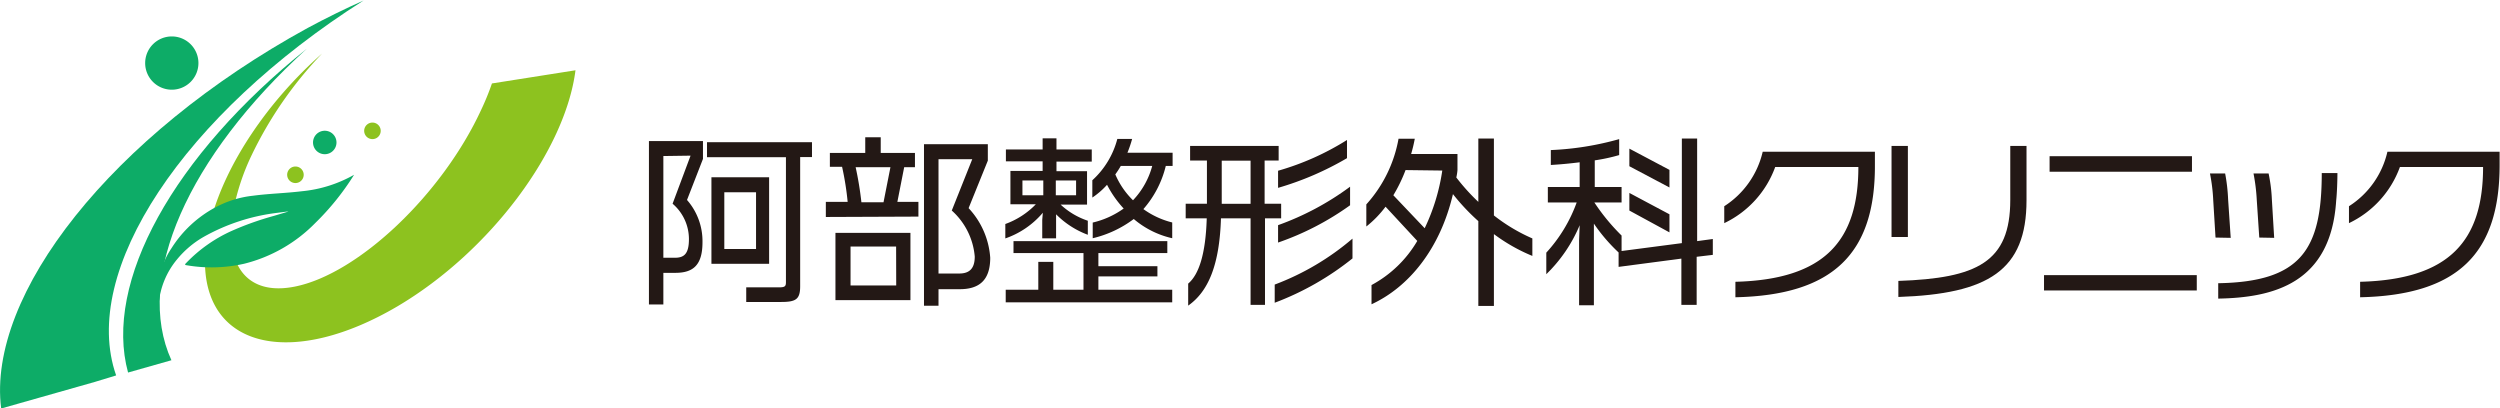 <svg xmlns="http://www.w3.org/2000/svg" width="260.04" height="42.49" viewBox="0 0 260.04 42.49"><defs><style>.a{fill:#231815;}.b{fill:#8dc21f;}.c{fill:#0dac67;}</style></defs><path class="a" d="M71.46,20.8a6.5,6.5,0,0,1,1.61,4.4c0,2.41-1,3.18-2.82,3.18H69v3.29h-1.5v-17h5.62v1.86ZM69,16.23V26.81h1.2c.92,0,1.46-.36,1.46-1.93a4.84,4.84,0,0,0-1.7-3.69l1.87-5Zm14.23.11V29.78c0,1.37-.46,1.63-2,1.63H77.62V29.89H81c.65,0,.75-.11.75-.54v-13H73.54V14.79H84.46v1.55ZM74,27.44v-9H80v9ZM78.64,20h-3.3v5.9h3.3Z"/><path class="a" d="M85.9,22.57V21h2.27a30.12,30.12,0,0,0-.58-3.65H86.32V15.91H90V14.28h1.61v1.63h3.56v1.48H94.05L93.34,21h2.19v1.53Zm1,8.65v-7H94.7v7Zm6.31-5.58H88.47v4.05h4.75ZM89,17.39a34.73,34.73,0,0,1,.6,3.65h2.3l.72-3.65ZM99.83,30.08H97.62V31.8H96.11V15h6.64v1.71l-2,4.94A8.39,8.39,0,0,1,103,26.81C103,29.2,101.8,30.08,99.83,30.08ZM99,21.9l2.13-5.34H97.62V28.45h2.16c1.06,0,1.61-.52,1.61-1.76A7.24,7.24,0,0,0,99,21.9Z"/><path class="a" d="M109.89,16.81v1h3.18v3.47h-2.75a7.74,7.74,0,0,0,2.83,1.68v1.46a9.1,9.1,0,0,1-3.3-2.13l0,.69v1.81h-1.44V22.87l.06-.74a8.93,8.93,0,0,1-3.9,2.67V23.3a8.33,8.33,0,0,0,3.17-2.05H105.1V17.78h3.35v-1h-3.82V15.55h3.82V14.39h1.44v1.16h3.67v1.26Zm-5.28,14.64V30.14H108v-2.9h1.56v2.9h3.14V26.32h-7.28V25.08h16v1.24h-7.17v1.37h6.14v1.06h-6.14v1.39h7.68v1.31Zm3.91-12.68h-2.17v1.54h2.17Zm3.41,0h-2.11v1.54h2.11Zm9.33-1.51a10.61,10.61,0,0,1-2.33,4.49,8.7,8.7,0,0,0,3,1.39v1.64a9.32,9.32,0,0,1-4-2,11.53,11.53,0,0,1-4.27,2V23.15a9.07,9.07,0,0,0,3.22-1.46,11,11,0,0,1-1.73-2.47,8,8,0,0,1-1.53,1.33v-1.8a8.81,8.81,0,0,0,2.6-4.3h1.54a12.21,12.21,0,0,1-.49,1.44h4.7v1.37Zm-4.68,0a9.51,9.51,0,0,1-.57.88,8.35,8.35,0,0,0,1.84,2.69,8.28,8.28,0,0,0,2-3.57Z"/><path class="a" d="M131.58,22.71v9h-1.5v-9H127c-.15,4.88-1.33,7.62-3.41,9.08V29.5c1.12-.95,1.82-3.09,1.93-6.79h-2.19V21.19h2.21V16.7h-1.75V15.18H133V16.7h-1.46v4.49h1.72v1.52Zm-1.5-6h-3v4.49h3Zm2.51,14.79V29.6a27.09,27.09,0,0,0,8.09-4.78v2.06A29.52,29.52,0,0,1,132.59,31.49Zm.35-11.95V17.76a27.71,27.71,0,0,0,7.17-3.2v1.89A31.5,31.5,0,0,1,132.94,19.54Zm0,5.69V23.42a29,29,0,0,0,7.49-4v1.93A29.06,29.06,0,0,1,132.94,25.23Z"/><path class="a" d="M155.39,24.35v7.47h-1.62V23a21.78,21.78,0,0,1-2.64-2.81c-1.33,5.68-4.57,9.66-8.47,11.46v-2a12.2,12.2,0,0,0,4.76-4.59l-3.3-3.56a11.06,11.06,0,0,1-2,2.06V21.26a13.8,13.8,0,0,0,3.35-6.83h1.69a15.28,15.28,0,0,1-.38,1.59h4.82v1.67a5.34,5.34,0,0,1-.12.77A21.31,21.31,0,0,0,153.77,21V14.41h1.62v8a18.21,18.21,0,0,0,4,2.39v1.82A18.2,18.2,0,0,1,155.39,24.35Zm-9.19-6.66a15.85,15.85,0,0,1-1.27,2.62l3.26,3.43a20.88,20.88,0,0,0,1.83-6Z"/><path class="a" d="M176.48,26.71v5h-1.59V26.9l-6.53.86v-1.5a17.72,17.72,0,0,1-2.57-3l0,1.49v7h-1.54V25l.06-1.57a15.32,15.32,0,0,1-3.47,5.09V26.28A15.5,15.5,0,0,0,164,21.06h-3V19.45h3.31V16.88c-1,.13-2.11.23-3,.28V15.61a30.83,30.83,0,0,0,7.11-1.14v1.66a18.61,18.61,0,0,1-2.54.55v2.77h2.79v1.61h-2.83a21.15,21.15,0,0,0,2.83,3.44v1.61l6.27-.82V14.41h1.59V25.08l1.63-.22v1.65Zm-7-9.42V15.46l4.17,2.21V19.5Zm0,4.61V20.07l4.17,2.22v1.88Z"/><path class="a" d="M180.51,30.92V29.31c9.32-.24,12.79-4.3,12.79-11.94h-8.65a10.39,10.39,0,0,1-5.3,5.84V21.45a9.19,9.19,0,0,0,4-5.67h11.67v1.38C195.06,26.34,190.7,30.7,180.51,30.92Z"/><path class="a" d="M196.75,24.65V15.18h1.7v9.47Zm.71,6.24V29.22c8.18-.28,11.64-1.95,11.64-8.42V15.18h1.69v5.65C210.79,28.13,206.82,30.57,197.46,30.89Z"/><path class="a" d="M212.61,30.21V28.62H228.5v1.59Zm.58-12.35V16.25H228v1.61Z"/><path class="a" d="M230.45,24.71l-.24-3.91a18.2,18.2,0,0,0-.34-2.76h1.58a18.56,18.56,0,0,1,.31,2.7l.27,4ZM243,20.87c-.55,8.63-6.56,10.09-12.27,10.19v-1.6C239.31,29.31,241.5,26,241.5,18h1.63C243.13,18.68,243.09,20.05,243,20.87Zm-8,3.84-.26-3.91a19.6,19.6,0,0,0-.34-2.76h1.57a16.52,16.52,0,0,1,.34,2.7l.24,4Z"/><path class="a" d="M245.49,30.92V29.31c9.33-.24,12.79-4.3,12.79-11.94h-8.65a10.39,10.39,0,0,1-5.3,5.84V21.45a9.12,9.12,0,0,0,4-5.67H260v1.38C260,26.34,255.68,30.7,245.49,30.92Z"/><path class="b" d="M24.26,21.94a23.61,23.61,0,0,1,1.9-5.77A40.72,40.72,0,0,1,33.5,5.57c-5.67,5-10,11.48-11.54,17.24a5.63,5.63,0,0,1,1.61-.74A4.19,4.19,0,0,1,24.26,21.94Z"/><path class="b" d="M51.17,8.68a26.48,26.48,0,0,1-1.1,2.7C46,20.23,37.27,28.49,30.67,29.81c-3.29.66-5.44-.53-6.26-3a5.32,5.32,0,0,1-.79.29,3.6,3.6,0,0,1-2.29-.05c0,.23,0,.45,0,.67.35,8.6,9.28,10.45,20,4.15C51,26.16,58.8,15.63,59.86,7.31Z"/><path class="b" d="M31.59,18.18a.86.86,0,1,1-.86-.86A.86.86,0,0,1,31.59,18.18Z"/><path class="b" d="M39.6,13.6a.86.86,0,1,1-.86-.85A.86.86,0,0,1,39.6,13.6Z"/><path class="c" d="M35,14.83a1.22,1.22,0,1,1-1.22-1.23A1.22,1.22,0,0,1,35,14.83Z"/><path class="c" d="M20.64,6.56a2.77,2.77,0,1,1-2.76-2.77A2.77,2.77,0,0,1,20.64,6.56Z"/><path class="c" d="M12.08,39.05c-3.8-10.84,7-27.1,25.74-39Q34.92,1.34,32,2.91C11.57,14.1-1.37,30.67.12,42.49l9.73-2.76Z"/><path class="c" d="M13.32,38.75l4.51-1.28c-3.9-8.57,1.74-21.18,14.08-32.4C18,16.22,10.76,29.39,13.32,38.75Z"/><path class="c" d="M36.83,18.18a13.61,13.61,0,0,1-5.41,1.71c-1.72.21-3.37.24-5.11.47a10.69,10.69,0,0,0-3.87,1.19,12.21,12.21,0,0,0-4.59,4.25,8.5,8.5,0,0,0-1.34,6.14c0-.12,0-.23,0-.34A8.34,8.34,0,0,1,18.4,27a10,10,0,0,1,2.73-2.33,20.61,20.61,0,0,1,7.61-2.52L29.9,22s0,0,.11,0l-1.54.46a31.24,31.24,0,0,0-4.42,1.58,15.18,15.18,0,0,0-4.64,3.27c-.14.14-.26.25,0,.28a15.34,15.34,0,0,0,6-.16,15.65,15.65,0,0,0,7.39-4.24A26.84,26.84,0,0,0,36.83,18.18Z"/></svg>